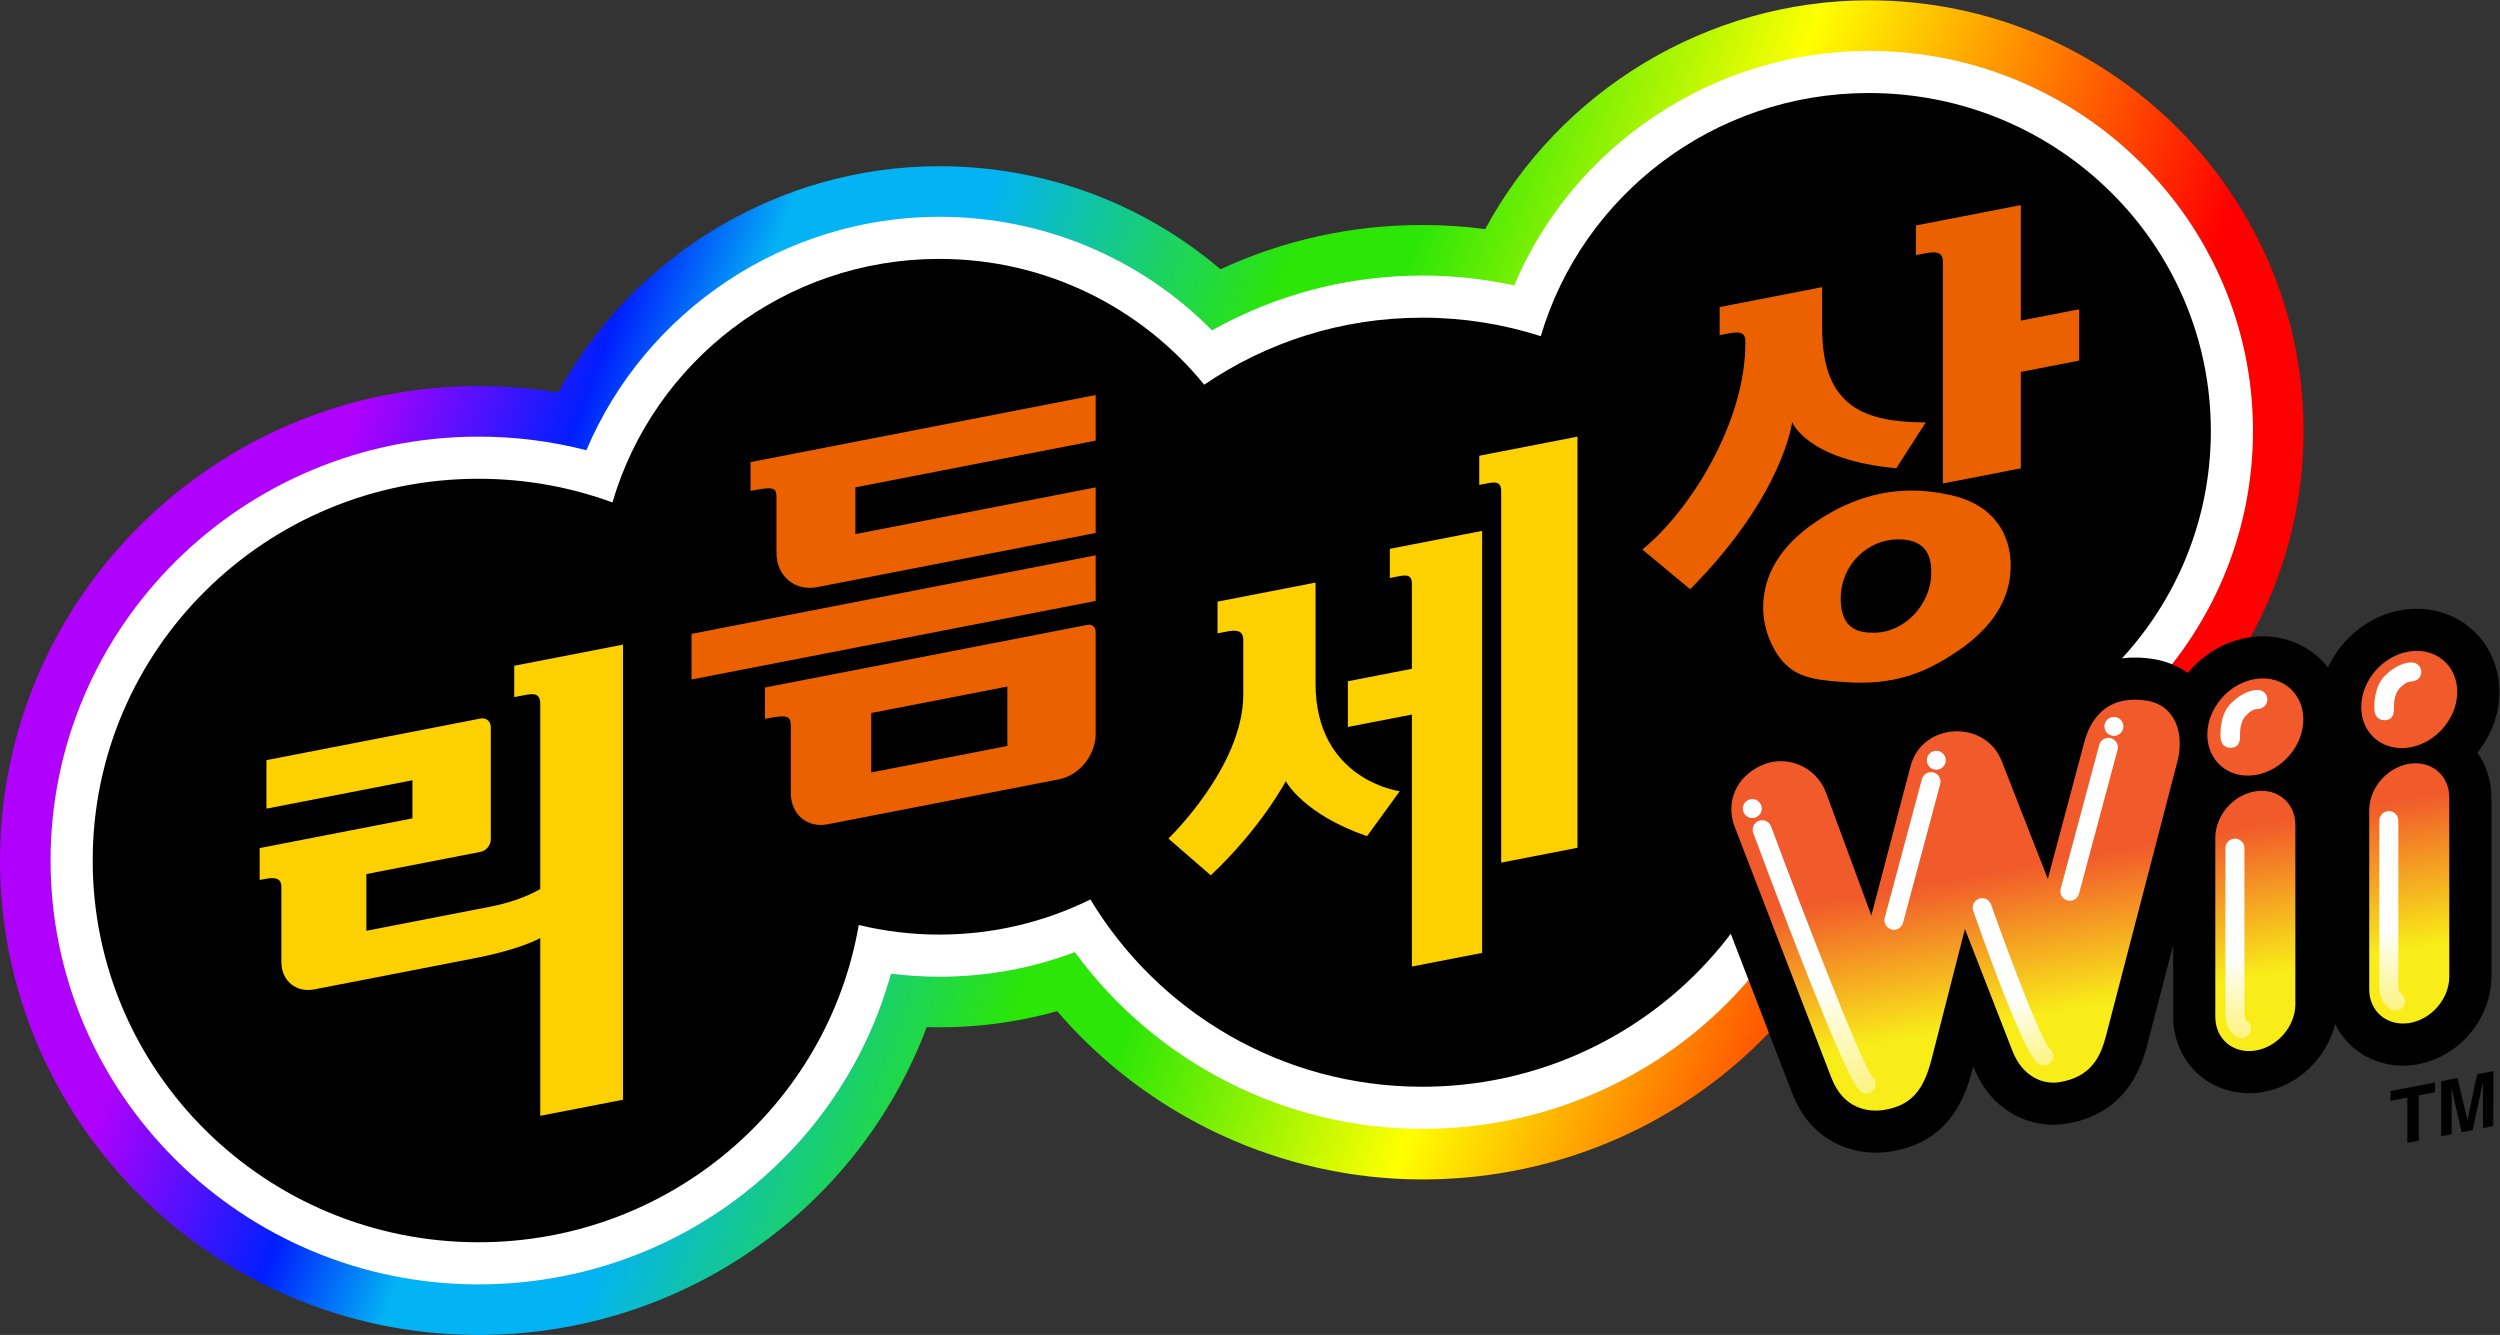 <?xml version="1.0" encoding="UTF-8" standalone="no"?>
<!-- Created with Inkscape (http://www.inkscape.org/) -->

<svg
   version="1.1"
   id="svg2"
   width="666.667"
   height="355.985"
   viewBox="0 0 666.667 355.985"
   sodipodi:docname="Rhythm World Wii (리듬 세상 Ｗｉｉ) Logo.ai"
   xmlns:inkscape="http://www.inkscape.org/namespaces/inkscape"
   xmlns:sodipodi="http://sodipodi.sourceforge.net/DTD/sodipodi-0.dtd"
   xmlns="http://www.w3.org/2000/svg"
   xmlns:svg="http://www.w3.org/2000/svg">
  <rect x="0" y="0" width="666.667" height="355.985" fill="#333333" stroke="none"/>
  <defs
     id="defs6">
    <linearGradient
       x1="0"
       y1="0"
       x2="1"
       y2="0"
       gradientUnits="userSpaceOnUse"
       gradientTransform="matrix(-389.492,141.764,141.764,389.492,423.928,64.376)"
       spreadMethod="pad"
       id="linearGradient42">
      <stop
         style="stop-opacity:1;stop-color:#ff0000"
         offset="0"
         id="stop22" />
      <stop
         style="stop-opacity:1;stop-color:#ff0000"
         offset="0.079"
         id="stop24" />
      <stop
         style="stop-opacity:1;stop-color:#ffff00"
         offset="0.3"
         id="stop26" />
      <stop
         style="stop-opacity:1;stop-color:#2be606"
         offset="0.447"
         id="stop28" />
      <stop
         style="stop-opacity:1;stop-color:#2be606"
         offset="0.5"
         id="stop30" />
      <stop
         style="stop-opacity:1;stop-color:#03b3f4"
         offset="0.65"
         id="stop32" />
      <stop
         style="stop-opacity:1;stop-color:#03b3f4"
         offset="0.738"
         id="stop34" />
      <stop
         style="stop-opacity:1;stop-color:#011efe"
         offset="0.8"
         id="stop36" />
      <stop
         style="stop-opacity:1;stop-color:#b001fc"
         offset="0.903"
         id="stop38" />
      <stop
         style="stop-opacity:1;stop-color:#b001fc"
         offset="1"
         id="stop40" />
    </linearGradient>
    <clipPath
       clipPathUnits="userSpaceOnUse"
       id="clipPath52">
      <path
         d="M 0,266.989 H 500 V 0 H 0 Z"
         id="path50" />
    </clipPath>
    <linearGradient
       x1="0"
       y1="0"
       x2="1"
       y2="0"
       gradientUnits="userSpaceOnUse"
       gradientTransform="matrix(-12.788,72.526,72.526,12.788,430.2,53.19)"
       spreadMethod="pad"
       id="linearGradient88">
      <stop
         style="stop-opacity:1;stop-color:#f8ec19"
         offset="0"
         id="stop80" />
      <stop
         style="stop-opacity:1;stop-color:#f8ec19"
         offset="0.2"
         id="stop82" />
      <stop
         style="stop-opacity:1;stop-color:#f15a2b"
         offset="0.6"
         id="stop84" />
      <stop
         style="stop-opacity:1;stop-color:#f15a2b"
         offset="1"
         id="stop86" />
    </linearGradient>
    <clipPath
       clipPathUnits="userSpaceOnUse"
       id="clipPath98">
      <path
         d="M 0,266.989 H 500 V 0 H 0 Z"
         id="path96" />
    </clipPath>
    <linearGradient
       x1="0"
       y1="0"
       x2="1"
       y2="0"
       gradientUnits="userSpaceOnUse"
       gradientTransform="matrix(21.054,-54.847,-54.847,-21.054,352.352,103.038)"
       spreadMethod="pad"
       id="linearGradient130">
      <stop
         style="stop-opacity:1;stop-color:#ffffff"
         offset="0"
         id="stop124" />
      <stop
         style="stop-opacity:1;stop-color:#ffffff"
         offset="0.585"
         id="stop126" />
      <stop
         style="stop-opacity:1;stop-color:#fcf380"
         offset="1"
         id="stop128" />
    </linearGradient>
    <linearGradient
       x1="0"
       y1="0"
       x2="1"
       y2="0"
       gradientUnits="userSpaceOnUse"
       gradientTransform="matrix(12.876,-33.542,-33.542,-12.876,396.154,87.365)"
       spreadMethod="pad"
       id="linearGradient152">
      <stop
         style="stop-opacity:1;stop-color:#ffffff"
         offset="0"
         id="stop146" />
      <stop
         style="stop-opacity:1;stop-color:#ffffff"
         offset="0.585"
         id="stop148" />
      <stop
         style="stop-opacity:1;stop-color:#fcf380"
         offset="1"
         id="stop150" />
    </linearGradient>
    <clipPath
       clipPathUnits="userSpaceOnUse"
       id="clipPath162">
      <path
         d="M 0,266.989 H 500 V 0 H 0 Z"
         id="path160" />
    </clipPath>
    <linearGradient
       x1="0"
       y1="0"
       x2="1"
       y2="0"
       gradientUnits="userSpaceOnUse"
       gradientTransform="matrix(0,-39.931,-39.931,0,447.762,99.288)"
       spreadMethod="pad"
       id="linearGradient194">
      <stop
         style="stop-opacity:1;stop-color:#ffffff"
         offset="0"
         id="stop188" />
      <stop
         style="stop-opacity:1;stop-color:#ffffff"
         offset="0.585"
         id="stop190" />
      <stop
         style="stop-opacity:1;stop-color:#fcf380"
         offset="1"
         id="stop192" />
    </linearGradient>
    <clipPath
       clipPathUnits="userSpaceOnUse"
       id="clipPath204">
      <path
         d="M 0,266.989 H 500 V 0 H 0 Z"
         id="path202" />
    </clipPath>
    <linearGradient
       x1="0"
       y1="0"
       x2="1"
       y2="0"
       gradientUnits="userSpaceOnUse"
       gradientTransform="matrix(0,-39.931,-39.931,0,478.554,104.797)"
       spreadMethod="pad"
       id="linearGradient228">
      <stop
         style="stop-opacity:1;stop-color:#ffffff"
         offset="0"
         id="stop222" />
      <stop
         style="stop-opacity:1;stop-color:#ffffff"
         offset="0.585"
         id="stop224" />
      <stop
         style="stop-opacity:1;stop-color:#fcf380"
         offset="1"
         id="stop226" />
    </linearGradient>
    <clipPath
       clipPathUnits="userSpaceOnUse"
       id="clipPath238">
      <path
         d="M 0,266.989 H 500 V 0 H 0 Z"
         id="path236" />
    </clipPath>
  </defs>
  <sodipodi:namedview
     id="namedview4"
     pagecolor="#ffffff"
     bordercolor="#000000"
     borderopacity="0.25"
     inkscape:showpageshadow="2"
     inkscape:pageopacity="0.0"
     inkscape:pagecheckerboard="0"
     inkscape:deskcolor="#d1d1d1" />
  <g
     id="g8"
     inkscape:groupmode="layer"
     inkscape:label="Rhythm World Wii (리듬 세상 Ｗｉｉ) Logo"
     transform="matrix(1.333,0,0,-1.333,0,355.985)">
    <g
       id="g10">
      <g
         id="g12">
        <g
           id="g18">
          <g
             id="g20">
            <path
               d="m 373.883,266.99 c -32.387,0 -61.889,-18.16 -76.769,-45.767 v 0 c -4.164,0.549 -8.369,0.824 -12.593,0.824 v 0 c -14.081,0 -27.795,-3.032 -40.367,-8.858 v 0 c -15.557,13.243 -35.36,20.616 -56.248,20.616 v 0 c -32.114,0 -61.354,-17.948 -76.256,-45.294 v 0 c -5.236,0.871 -10.553,1.311 -15.922,1.311 v 0 C 42.943,189.822 0,147.244 0,94.91 v 0 C 0,42.577 42.943,0 95.728,0 v 0 c 40.665,0 75.951,25.042 89.662,61.586 v 0 c 8.929,-0.256 17.688,0.823 26.092,3.191 v 0 c 18.062,-21.066 44.85,-33.666 73.039,-33.666 v 0 c 41.494,0 77.16,25.882 90.412,63.556 v 0 c 47.456,0.559 85.89,38.994 85.89,86.158 v 0 c 0,47.511 -39.002,86.165 -86.94,86.165 z"
               style="fill:url(#linearGradient42);stroke:none"
               id="path44" />
          </g>
        </g>
      </g>
    </g>
    <g
       id="g46">
      <g
         id="g48"
         clip-path="url(#clipPath52)">
        <g
           id="g54"
           transform="translate(373.883,256.875)">
          <path
             d="m 0,0 c -31.108,0 -59.198,-18.931 -70.964,-46.924 -6.03,1.317 -12.19,1.982 -18.397,1.982 -14.859,0 -29.258,-3.771 -42.06,-10.964 -14.347,14.523 -33.846,22.721 -54.555,22.721 -30.927,0 -58.834,-18.829 -70.6,-46.705 -7.017,1.808 -14.246,2.722 -21.579,2.722 -47.208,0 -85.613,-38.039 -85.613,-84.797 0,-46.757 38.405,-84.796 85.613,-84.796 38.965,0 72.405,25.68 82.513,62.161 3.21,-0.407 6.441,-0.612 9.666,-0.612 9.388,0 18.48,1.652 27.118,4.92 16.022,-21.976 42.015,-35.359 69.497,-35.359 39.635,0 73.326,26.385 83.003,63.814 2.122,-0.176 4.246,-0.265 6.358,-0.265 42.361,0 76.826,34.117 76.826,76.052 C 76.826,-34.116 42.361,0 0,0"
             style="fill:#ffffff;fill-opacity:1;fill-rule:nonzero;stroke:none"
             id="path56" />
        </g>
        <g
           id="g58"
           transform="translate(373.882,248.447)">
          <path
             d="m 0,0 c -31.108,0 -57.348,-20.539 -65.648,-48.643 -7.474,2.394 -15.439,3.7 -23.713,3.7 -16.184,0 -31.2,-4.953 -43.618,-13.407 -12.482,15.343 -31.58,25.165 -52.996,25.165 -31.007,0 -57.155,-20.577 -65.385,-48.717 -8.348,3.058 -17.373,4.734 -26.795,4.734 -42.628,0 -77.184,-34.192 -77.184,-76.369 0,-42.177 34.556,-76.368 77.184,-76.368 38.182,0 69.868,27.439 76.066,63.47 5.168,-1.245 10.56,-1.921 16.114,-1.921 10.861,0 21.121,2.537 30.232,7.026 13.508,-22.438 38.177,-37.464 66.382,-37.464 38.554,0 70.509,28.07 76.362,64.784 4.21,-0.801 8.553,-1.235 12.999,-1.235 37.775,0 68.398,30.276 68.398,67.623 C 68.398,-30.276 37.775,0 0,0"
             style="fill:#000000;fill-opacity:1;fill-rule:nonzero;stroke:none"
             id="path60" />
        </g>
        <path
           d="m 368.231,110.299 h 43.695 v 14.336 h -43.695 z"
           style="fill:#000000;fill-opacity:1;fill-rule:nonzero;stroke:none"
           id="path62" />
        <g
           id="g64"
           transform="translate(500,128.644)">
          <path
             d="m 0,0 c 0,4.975 -2.086,9.61 -5.724,12.718 -3.669,3.134 -8.642,4.475 -13.624,3.688 -6.616,-1.049 -12.221,-5.616 -14.944,-11.526 -0.658,0.845 -1.401,1.626 -2.224,2.328 -3.669,3.135 -8.644,4.479 -13.623,3.689 -4.847,-0.768 -9.15,-3.424 -12.176,-7.112 -2.064,1.468 -4.502,2.439 -7.177,2.829 C -80.07,8.157 -88.382,2.598 -91.18,-7.89 l -0.674,-2.526 c -2.953,7.107 -9.859,11.377 -17.732,10.926 -7.951,-0.464 -14.372,-5.649 -16.354,-13.209 l -1.056,-4.023 c -1.821,4.464 -5.225,7.94 -9.647,9.828 -4.545,1.941 -9.704,1.944 -14.154,0.007 -9.251,-4.026 -13.569,-13.968 -10.043,-23.127 l 19.354,-50.241 c 3.424,-8.891 10.662,-11.93 16.817,-11.93 0.983,0 1.94,0.078 2.848,0.222 11.395,1.805 14.819,10.234 16.404,16.418 l 0.162,0.634 0.003,-0.006 c 3.655,-9.385 11.922,-12.536 18.477,-11.495 8.448,1.337 13.907,6.527 16.225,15.426 l 5.294,20.347 v -14.375 c 0,-4.559 1.919,-8.813 5.264,-11.671 3.373,-2.879 7.925,-4.115 12.49,-3.394 7.134,1.131 12.967,6.786 14.636,13.632 0.887,-1.8 2.125,-3.413 3.666,-4.729 3.373,-2.878 7.925,-4.116 12.49,-3.394 8.476,1.344 15.116,9.075 15.116,17.601 v 35.848 c 0,3.281 -0.994,6.404 -2.798,8.962 C -1.653,-8.745 0,-4.471 0,0"
             style="fill:#000000;fill-opacity:1;fill-rule:nonzero;stroke:none"
             id="path66" />
        </g>
      </g>
    </g>
    <g
       id="g68">
      <g
         id="g70">
        <g
           id="g76">
          <g
             id="g78">
            <path
               d="m 481.97,136.725 c -5.303,-0.839 -9.601,-5.819 -9.601,-11.123 v 0 c 0,-5.303 4.298,-8.921 9.601,-8.081 v 0 c 5.303,0.84 9.602,5.82 9.602,11.123 v 0 c 0,4.788 -3.504,8.202 -8.088,8.202 v 0 c -0.493,0 -0.999,-0.039 -1.514,-0.121 m -30.791,-5.509 c -5.304,-0.84 -9.602,-5.82 -9.602,-11.123 v 0 c 0,-5.303 4.298,-8.92 9.602,-8.081 v 0 c 5.303,0.84 9.601,5.82 9.601,11.123 v 0 c 0,4.788 -3.504,8.203 -8.087,8.202 v 0 c -0.493,0 -0.999,-0.039 -1.514,-0.121 m -34.216,-12.635 -7.297,-27.352 -9.225,23.57 c -3.299,8.426 -15.933,7.754 -18.229,-0.993 v 0 l -7.85,-29.906 -9.031,24.5 c -2.034,5.518 -8.098,7.66 -12.765,5.629 v 0 c -5.354,-2.329 -7.395,-7.555 -5.54,-12.369 v 0 l 19.353,-50.241 c 2.444,-6.345 7.551,-6.877 10.482,-6.413 v 0 c 5.711,0.905 8.037,4.25 9.558,10.186 v 0 l 6.667,26.02 9.516,-24.427 c 1.966,-5.049 6.039,-6.746 9.305,-6.228 v 0 c 6.289,0.996 8.267,4.924 9.385,9.224 v 0 l 14.315,55.018 c 1.357,5.216 -0.208,11.229 -6.314,12.119 v 0 c -0.787,0.115 -1.528,0.169 -2.229,0.169 v 0 c -5.926,0 -8.873,-3.905 -10.101,-8.506 m 65.008,-4.32 c -4.422,-0.7 -8.008,-4.852 -8.008,-9.274 v 0 -35.848 c 0,-4.423 3.586,-7.439 8.008,-6.739 v 0 c 4.421,0.7 8.007,4.853 8.007,9.276 v 0 35.847 c 0,3.993 -2.922,6.839 -6.744,6.839 v 0 c -0.411,0 -0.833,-0.033 -1.263,-0.101 m -30.792,-5.509 c -4.422,-0.7 -8.007,-4.852 -8.007,-9.275 v 0 -35.847 c 0,-4.423 3.585,-7.44 8.007,-6.739 v 0 c 4.422,0.7 8.007,4.853 8.007,9.275 v 0 35.848 c 0,3.992 -2.923,6.839 -6.745,6.839 v 0 c -0.411,0 -0.832,-0.033 -1.262,-0.101"
               style="fill:url(#linearGradient88);stroke:none"
               id="path90" />
          </g>
        </g>
      </g>
    </g>
    <g
       id="g92">
      <g
         id="g94"
         clip-path="url(#clipPath98)">
        <g
           id="g100"
           transform="translate(352.448,105.302)">
          <path
             d="m 0,0 c 0,-1.047 -0.849,-1.896 -1.896,-1.896 -1.048,0 -1.897,0.849 -1.897,1.896 0,1.047 0.849,1.896 1.897,1.896 C -0.849,1.896 0,1.047 0,0"
             style="fill:#ffffff;fill-opacity:1;fill-rule:nonzero;stroke:none"
             id="path102" />
        </g>
        <g
           id="g104"
           transform="translate(389.256,114.966)">
          <path
             d="m 0,0 c 0,-1.047 -0.849,-1.896 -1.896,-1.896 -1.048,0 -1.897,0.849 -1.897,1.896 0,1.047 0.849,1.896 1.897,1.896 C -0.849,1.896 0,1.047 0,0"
             style="fill:#ffffff;fill-opacity:1;fill-rule:nonzero;stroke:none"
             id="path106" />
        </g>
        <g
           id="g108"
           transform="translate(424.784,121.736)">
          <path
             d="m 0,0 c 0,-1.047 -0.849,-1.896 -1.896,-1.896 -1.048,0 -1.897,0.849 -1.897,1.896 0,1.047 0.849,1.896 1.897,1.896 C -0.849,1.896 0,1.047 0,0"
             style="fill:#ffffff;fill-opacity:1;fill-rule:nonzero;stroke:none"
             id="path110" />
        </g>
      </g>
    </g>
    <g
       id="g112">
      <g
         id="g114">
        <g
           id="g120">
          <g
             id="g122">
            <path
               d="m 351.86,102.849 c -0.982,-0.365 -1.482,-1.457 -1.117,-2.439 v 0 C 369.538,49.926 371.7,48.882 372.513,48.489 v 0 c 0.267,-0.128 0.547,-0.19 0.823,-0.19 v 0 c 0.705,0 1.383,0.396 1.709,1.073 v 0 c 0.396,0.822 0.148,1.789 -0.545,2.324 v 0 c -2.211,2.861 -13.523,32.102 -20.201,50.038 v 0 c -0.285,0.764 -1.009,1.234 -1.778,1.234 v 0 c -0.22,0 -0.443,-0.038 -0.661,-0.119"
               style="fill:url(#linearGradient130);stroke:none"
               id="path132" />
          </g>
        </g>
      </g>
    </g>
    <g
       id="g134">
      <g
         id="g136">
        <g
           id="g142">
          <g
             id="g144">
            <path
               d="m 395.897,87.265 c -0.988,-0.348 -1.506,-1.43 -1.159,-2.418 v 0 c 10.325,-29.313 12.579,-30.402 13.317,-30.759 v 0 c 0.268,-0.128 0.548,-0.189 0.824,-0.189 v 0 c 0.705,0 1.382,0.395 1.708,1.073 v 0 c 0.417,0.861 0.124,1.881 -0.65,2.399 v 0 c -1.576,1.804 -7.114,15.941 -11.62,28.735 v 0 c -0.275,0.78 -1.006,1.267 -1.789,1.267 v 0 c -0.209,0 -0.422,-0.035 -0.631,-0.108"
               style="fill:url(#linearGradient152);stroke:none"
               id="path154" />
          </g>
        </g>
      </g>
    </g>
    <g
       id="g156">
      <g
         id="g158"
         clip-path="url(#clipPath162)">
        <g
           id="g164"
           transform="translate(378.875,81.052)">
          <path
             d="m 0,0 c -0.163,0 -0.328,0.021 -0.492,0.066 -1.013,0.271 -1.612,1.31 -1.342,2.322 L 5.6,30.132 c 0.272,1.012 1.314,1.611 2.323,1.341 1.012,-0.271 1.612,-1.311 1.342,-2.322 L 1.831,1.407 C 1.603,0.559 0.836,0 0,0"
             style="fill:#ffffff;fill-opacity:1;fill-rule:nonzero;stroke:none"
             id="path166" />
        </g>
        <g
           id="g168"
           transform="translate(414.074,86.861)">
          <path
             d="m 0,0 c -0.163,0 -0.328,0.021 -0.492,0.066 -1.013,0.271 -1.612,1.31 -1.342,2.322 L 5.882,31.18 c 0.271,1.012 1.315,1.611 2.323,1.34 1.012,-0.27 1.611,-1.31 1.341,-2.322 L 1.831,1.407 C 1.603,0.559 0.836,0 0,0"
             style="fill:#ffffff;fill-opacity:1;fill-rule:nonzero;stroke:none"
             id="path170" />
        </g>
        <g
           id="g172"
           transform="translate(451.69,129.026)">
          <path
             d="m 0,0 c -2.184,0 -4.133,-1.421 -5.452,-2.74 -2.039,-2.04 -2.126,-5.675 -2.006,-6.905 0.126,-1.301 0.959,-1.914 2.006,-1.914 1.047,0 1.885,0.541 1.885,2.25 0,0.835 -0.057,2.901 1.17,4.183 0.553,0.579 1.409,1.333 2.397,1.333 1.047,0 1.896,0.85 1.896,1.897 C 1.896,-0.849 1.047,0 0,0"
             style="fill:#ffffff;fill-opacity:1;fill-rule:nonzero;stroke:none"
             id="path174" />
        </g>
      </g>
    </g>
    <g
       id="g176">
      <g
         id="g178">
        <g
           id="g184">
          <g
             id="g186">
            <path
               d="M 445.202,97.392 V 64.28 c 0,-3.522 2.178,-4.632 2.427,-4.747 v 0 c 0.258,-0.119 0.528,-0.176 0.794,-0.176 v 0 c 0.717,0 1.403,0.408 1.722,1.101 v 0 c 0.42,0.903 0.066,1.968 -0.788,2.448 v 0 c -0.066,0.066 -0.362,0.413 -0.362,1.374 v 0 33.112 c 0,1.046 -0.85,1.896 -1.897,1.896 v 0 c -1.046,0 -1.896,-0.85 -1.896,-1.896"
               style="fill:url(#linearGradient194);stroke:none"
               id="path196" />
          </g>
        </g>
      </g>
    </g>
    <g
       id="g198">
      <g
         id="g200"
         clip-path="url(#clipPath204)">
        <g
           id="g206"
           transform="translate(482.478,134.535)">
          <path
             d="m 0,0 c -2.184,0 -4.133,-1.421 -5.452,-2.74 -2.039,-2.04 -2.126,-5.675 -2.006,-6.905 0.126,-1.301 0.959,-1.914 2.006,-1.914 1.047,0 1.885,0.541 1.885,2.25 0,0.835 -0.057,2.901 1.17,4.183 0.553,0.579 1.409,1.333 2.397,1.333 1.047,0 1.896,0.85 1.896,1.897 C 1.896,-0.849 1.047,0 0,0"
             style="fill:#ffffff;fill-opacity:1;fill-rule:nonzero;stroke:none"
             id="path208" />
        </g>
      </g>
    </g>
    <g
       id="g210">
      <g
         id="g212">
        <g
           id="g218">
          <g
             id="g220">
            <path
               d="M 475.994,102.901 V 69.79 c 0,-3.523 2.178,-4.632 2.426,-4.748 v 0 c 0.258,-0.119 0.528,-0.175 0.795,-0.175 v 0 c 0.716,0 1.403,0.407 1.722,1.1 v 0 c 0.42,0.904 0.066,1.968 -0.789,2.447 v 0 c -0.066,0.067 -0.362,0.413 -0.362,1.376 v 0 33.111 c 0,1.046 -0.849,1.896 -1.896,1.896 v 0 c -1.048,0 -1.896,-0.85 -1.896,-1.896"
               style="fill:url(#linearGradient228);stroke:none"
               id="path230" />
          </g>
        </g>
      </g>
    </g>
    <g
       id="g232">
      <g
         id="g234"
         clip-path="url(#clipPath238)">
        <g
           id="g240"
           transform="translate(358.517,182.621)">
          <path
             d="m 0,0 c 0,0 -1.712,-14.593 -20.398,-33.442 l -9.567,7.944 c 9.575,7.754 20.609,25.472 20.609,41.26 v 0.446 c 0,1.896 -1.467,1.894 -3.295,1.539 l -1.847,-0.359 v 5.62 L 6.006,26.994 V 18.748 C 6.006,2.624 14.901,0.032 26.72,-0.084 L 20.841,-9.23 C 2.881,-7.619 0,0 0,0 M 57.423,22.569 V 12.3 L 45.748,10.031 V -9.254 l -15.593,-3.031 v 44.434 c 0,2.001 -1.643,1.98 -3.515,1.616 L 24.76,33.4 v 5.93 l 20.988,4.079 V 20.299 Z M 16.184,-42.136 c -2.129,0.042 -6.47,0.127 -6.47,6.801 0,6.917 5.523,11.879 11.527,11.88 6.163,0 6.596,-4.176 6.596,-6.718 0,-6.231 -5.371,-12.087 -11.653,-11.963 m 15.593,27.506 c -7.237,1.631 -16.553,1.803 -27.12,-5.394 -6.948,-4.732 -10.452,-10.497 -10.452,-17.102 0,-2.38 0.522,-4.742 1.559,-7.013 3.184,-6.972 7.898,-7.346 14.308,-7.855 10.474,-0.831 16.774,1.94 23.054,6.195 7.017,4.761 10.599,10.441 10.599,17.081 0,5.928 -3.042,12.082 -11.948,14.088"
             style="fill:#eb6100;fill-opacity:1;fill-rule:nonzero;stroke:none"
             id="path242" />
        </g>
        <g
           id="g244"
           transform="translate(295.925,175.885)">
          <path
             d="m 0,0 v -5.837 l 1.519,0.295 c 1.512,0.294 2.864,0.492 2.864,-1.517 v -74.339 l 15.27,2.969 V 3.82 Z m -17.888,-18.621 v -5.837 l 1.518,0.295 c 1.512,0.294 2.897,0.563 2.897,-1.446 V -42.62 l -12.808,-2.49 v -9.151 l 12.808,2.489 v -50.411 l 14.048,2.731 v 84.42 z m 1.985,-48.489 -6.55,-8.992 c -12.797,4.402 -16.253,11.004 -16.253,11.004 0,0 -4.846,-9.277 -15.004,-18.839 l -8.475,7.355 c 0,0 14.973,14.352 14.973,28.786 v 10.986 c 0,2.01 -1.588,1.968 -3.364,1.622 l -1.783,-0.346 v 6.347 l 19.61,3.812 v -20.211 c 0,-19.353 16.846,-21.524 16.846,-21.524"
             style="fill:#fdd000;fill-opacity:1;fill-rule:nonzero;stroke:none"
             id="path246" />
        </g>
        <g
           id="g248"
           transform="translate(171.113,169.567)">
          <path
             d="m 0,0 v -9.36 l 48.075,9.345 v -9.12 L -7.64,-19.965 c -4.497,-0.874 -8.142,2.217 -8.142,6.905 v 10.866 c 0,1.88 -0.166,2.45 -4.383,1.63 l -0.799,-0.155 v 5.764 l 69.039,13.42 v -9.12 z m 48.075,-13.603 v -9.121 l -80.844,-15.714 v 9.12 z M 30.408,-51.744 3.175,-57.037 v 11.892 l 27.233,5.293 z m 16.039,24.236 -64.541,-12.545 v -6.262 l 0.8,0.155 c 4.224,0.821 4.39,0.13 4.39,-1.933 v -13.104 c 0,-4.22 3.281,-7.002 7.328,-6.215 l 46.324,9.004 c 4.047,0.787 7.327,4.845 7.327,9.064 v 20.455 c 0,0.938 -0.729,1.556 -1.628,1.381"
             style="fill:#eb6100;fill-opacity:1;fill-rule:nonzero;stroke:none"
             id="path250" />
        </g>
        <g
           id="g252"
           transform="translate(102.873,133.871)">
          <path
             d="m 0,0 v -6.276 l 1.79,0.348 c 1.782,0.346 3.414,0.663 3.414,-1.679 V -44.675 C 2.571,-46.18 -0.801,-47.422 -4.957,-48.23 l -24.62,-4.785 v 11.345 l 22.83,4.438 c 1.136,0.221 2.057,1.343 2.057,2.506 v 22.463 c 0,1.163 -0.921,1.927 -2.057,1.706 l -42.823,-8.324 v -9.7 l 29.207,5.677 v -7.628 l -30.564,-5.941 v -6.382 l 0.721,0.14 c 1.458,0.283 3.618,0.703 3.618,-1.466 v -15.102 c 0,-3.722 2.947,-6.167 6.583,-5.46 l 32.148,6.249 c 6.03,1.172 10.408,2.647 13.061,4.004 v -35.541 l 16.557,3.218 V 4.23 Z"
             style="fill:#fdd000;fill-opacity:1;fill-rule:nonzero;stroke:none"
             id="path254" />
        </g>
        <g
           id="g256"
           transform="translate(496.708,41.379)">
          <path
             d="m 0,0 v 9.192 l -2.045,-9.59 -2.215,-0.43 -1.996,8.804 V -1.216 L -8.35,-1.623 V 9.381 l 3.271,0.636 1.972,-8.345 0.024,0.005 1.924,9.102 3.228,0.627 V 0.402 Z M -15.116,-2.938 V 6.114 L -18.484,5.46 v 1.945 l 8.908,1.732 V 7.191 L -12.822,6.56 v -9.052 z"
             style="fill:#000000;fill-opacity:1;fill-rule:nonzero;stroke:none"
             id="path258" />
        </g>
      </g>
    </g>
  </g>
</svg>
